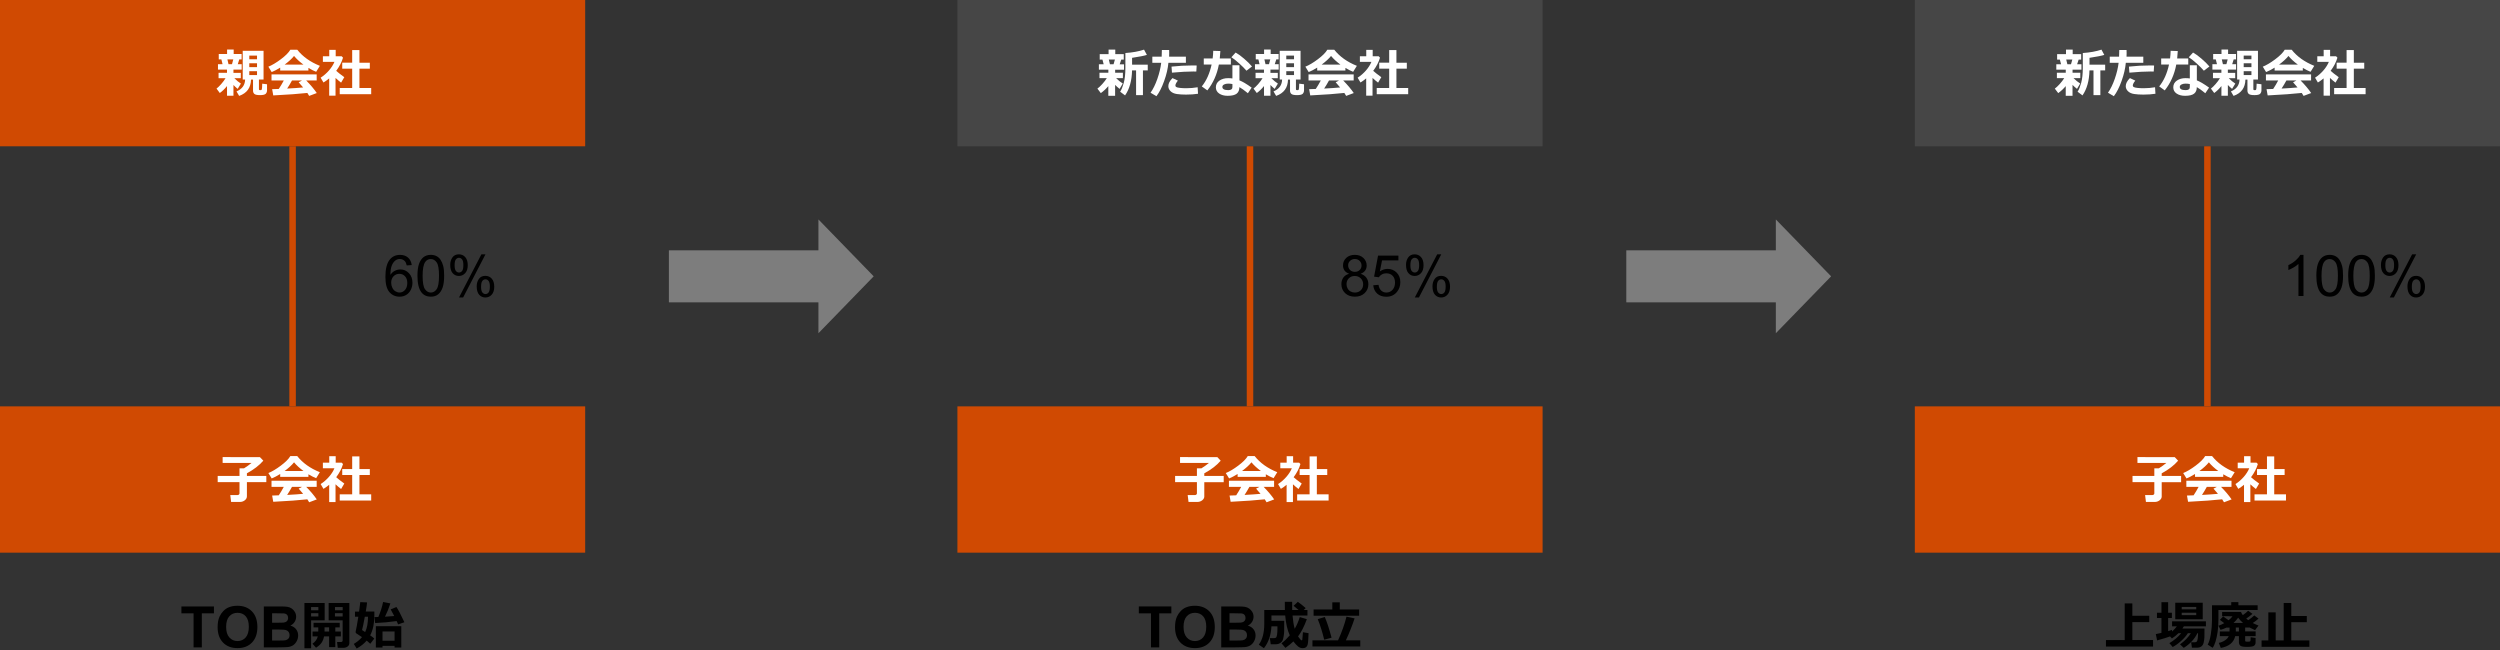 <?xml version="1.0" encoding="utf-8"?>
<!-- Generator: Adobe Illustrator 24.3.0, SVG Export Plug-In . SVG Version: 6.00 Build 0)  -->
<svg version="1.1" xmlns="http://www.w3.org/2000/svg" xmlns:xlink="http://www.w3.org/1999/xlink" x="0px" y="0px"
	 viewBox="0 0 769 200" style="enable-background:new 0 0 769 200;" xml:space="preserve">
<rect x="0" y="0" width="769" height="200" fill="#333333" stroke="none"/>
<style type="text/css">
	.st0{fill:none;stroke:#2D2D2D;stroke-miterlimit:10;}
	.st1{fill:#D04A02;}
	.st2{fill:none;stroke:#7D7D7D;stroke-miterlimit:10;}
	.st3{fill:#FFFFFF;}
	.st4{fill:#FFB600;}
	.st5{fill:#2D2D2D;}
	.st6{fill:#DB536A;}
	.st7{fill:none;stroke:#2D2D2D;stroke-linecap:square;stroke-miterlimit:10;}
	.st8{fill:#464646;}
	.st9{fill:none;stroke:#D04A02;stroke-width:2;stroke-miterlimit:10;}
	.st10{fill:#7D7D7D;}
</style>
<g id="レイヤー_1">
	<g>
		<rect class="st1" width="180" height="45"/>
		<g>
			<path class="st3" d="M69.82,26.48c-0.7,0.87-1.44,1.58-2.21,2.13l-1.01-1.36c0.41-0.3,0.88-0.76,1.42-1.37
				c0.53-0.61,0.99-1.22,1.36-1.83h-2.15v-1.65h2.59V21.4h-2.77v-1.65h1.41l-0.36-1.47h-0.81v-1.66h2.56v-1.38h2.03v1.38h2.44v1.66
				H73.6l-0.46,1.47h1.2v1.65h-2.53v1.01h2.26v1.65h-1.98c0.66,0.67,1.33,1.22,2.01,1.65l-0.99,1.63c-0.53-0.43-0.96-0.83-1.3-1.2
				v3.31h-1.98V26.48z M69.95,18.28l0.34,1.47h1.07l0.39-1.47H69.95z M77.21,24.48c-0.05,2.51-1.26,4.18-3.65,5.02l-0.81-1.38
				c1.71-0.71,2.6-1.92,2.65-3.65h-0.74v-8.84h6.41v8.84h-1.42v2.99c0,0.17,0.08,0.26,0.25,0.26h0.34c0.09,0,0.17-0.03,0.23-0.1
				c0.06-0.06,0.11-0.29,0.14-0.67s0.05-0.79,0.05-1.21l1.48,0.18v1.87c0,0.41-0.13,0.75-0.38,1.04c-0.26,0.28-0.84,0.43-1.76,0.43
				c-0.89,0-1.47-0.12-1.75-0.36c-0.28-0.24-0.42-0.59-0.42-1.04v-3.38H77.21z M79.06,18.23v-1.12h-2.38v1.12H79.06z M76.68,20.66
				h2.38v-1.2h-2.38V20.66z M79.06,21.91h-2.38v1.19h2.38V21.91z"/>
			<path class="st3" d="M94.86,21.69h-8.67V20.8c-0.96,0.6-1.84,1.06-2.62,1.37l-1.02-1.66c1.12-0.45,2.39-1.2,3.82-2.27
				s2.41-2.04,2.94-2.95h2.12c1.69,2.13,4.01,3.78,6.96,4.96l-1.14,1.84c-0.74-0.29-1.53-0.69-2.38-1.2V21.69z M94.54,28.59
				c-2.47,0.28-5.97,0.53-10.49,0.76l-0.34-1.92l2.04-0.07c0.55-0.83,1.06-1.7,1.54-2.6h-3.77v-1.88h13.89v1.88h-3.22
				c1.33,1.34,2.41,2.63,3.25,3.86l-2.34,0.88C94.98,29.26,94.8,28.96,94.54,28.59z M87.55,19.88h5.8c-1.2-0.88-2.16-1.77-2.9-2.67
				C89.76,18.07,88.79,18.96,87.55,19.88z M88.33,27.24c2.06-0.11,3.69-0.22,4.91-0.34c-0.51-0.62-0.97-1.15-1.37-1.59l1.04-0.56
				h-3.09C89.36,25.61,88.86,26.44,88.33,27.24z"/>
			<path class="st3" d="M103.23,29.43h-1.97v-5.32c-0.55,0.46-1.13,0.89-1.76,1.27l-0.87-1.48c0.95-0.61,1.8-1.35,2.55-2.21
				c0.75-0.86,1.32-1.75,1.69-2.65h-3.55v-1.73h1.96v-1.98h1.98v1.98h1.84l0.41,0.43c-0.38,1.34-1.08,2.7-2.09,4.05
				c0.48,0.45,1.31,1.1,2.49,1.95l-0.99,1.68c-0.63-0.49-1.2-0.97-1.71-1.45V29.43z M114.18,28.97h-9.68v-1.91h3.83v-5.94h-3.06
				v-1.84h3.06V15.4h2.23v3.89h3.2v1.84h-3.2v5.94h3.62V28.97z"/>
		</g>
	</g>
	<g>
		<rect x="294.5" class="st8" width="180" height="45"/>
		<g>
			<path class="st3" d="M340.93,26.48c-0.75,0.88-1.52,1.59-2.32,2.16l-1.05-1.38c0.42-0.3,0.91-0.76,1.48-1.38
				c0.56-0.62,1.04-1.24,1.42-1.85h-2.26v-1.66h2.73v-0.93h-2.91v-1.66h1.47l-0.38-1.45h-0.84v-1.68H341v-1.4h2.06v1.4h2.61v1.68
				h-0.77l-0.48,1.45h1.33v1.66h-2.73v0.93h2.38v1.66h-2.09c0.68,0.67,1.36,1.23,2.06,1.66l-0.98,1.65
				c-0.56-0.44-1.02-0.85-1.38-1.23v3.35h-2.09V26.48z M341.07,18.31l0.35,1.45h1.12l0.41-1.45H341.07z M351.57,29.27h-2.11v-7.62
				h-1.24c-0.07,3.19-0.79,5.75-2.15,7.7l-1.51-1.14c0.41-0.6,0.77-1.51,1.11-2.71c0.33-1.2,0.5-2.73,0.5-4.58v-4.61
				c2.22-0.15,4.13-0.5,5.74-1.04l0.87,1.62c-0.75,0.25-2.26,0.55-4.55,0.9v2.11h4.82v1.75h-1.48V29.27z"/>
			<path class="st3" d="M359.63,15.4c0.02,0.19,0.02,0.53,0.02,1c0,0.35-0.01,0.7-0.03,1.04h5.16v1.88h-5.38
				c-0.15,1.73-0.58,3.59-1.3,5.59s-1.51,3.56-2.38,4.68l-1.81-1.07c0.79-1.11,1.49-2.53,2.09-4.25c0.6-1.72,1-3.37,1.19-4.96h-2.73
				v-1.88h2.87c0.04-0.84,0.06-1.52,0.06-2.04H359.63z M368.51,28.84c-1.09,0.17-2.32,0.26-3.7,0.26c-1.07,0-2.01-0.06-2.82-0.18
				c-0.81-0.12-1.45-0.4-1.91-0.85c-0.46-0.44-0.7-0.97-0.7-1.57c0-0.8,0.43-1.63,1.28-2.48l1.66,0.78
				c-0.52,0.63-0.77,1.14-0.77,1.52c0,0.19,0.09,0.34,0.28,0.45c0.19,0.12,0.56,0.21,1.13,0.27c0.57,0.07,1.21,0.1,1.93,0.1
				c1.19,0,2.36-0.1,3.51-0.3L368.51,28.84z M368.1,20.15l-0.11,1.86c-0.3-0.02-0.61-0.02-0.93-0.02c-1.77,0-3.95,0.12-6.56,0.36
				l-0.14-1.86c2.16-0.24,4.33-0.36,6.51-0.36C367.37,20.12,367.78,20.13,368.1,20.15z"/>
			<path class="st3" d="M375.38,15.7c-0.04,0.83-0.1,1.6-0.18,2.29h3.41v1.87h-3.69c-0.57,3.04-1.75,5.69-3.54,7.95l-1.71-1.23
				c1.42-1.74,2.42-3.98,3.02-6.72h-2.41v-1.87h2.73c0.1-0.74,0.16-1.53,0.18-2.36L375.38,15.7z M385.01,26.95l-1.16,1.73
				c-1.04-0.86-1.91-1.49-2.61-1.88c0,0.9-0.28,1.57-0.84,2.01s-1.49,0.66-2.78,0.66c-1.04,0-1.91-0.23-2.59-0.69
				S374,27.68,374,26.87c0-0.87,0.36-1.56,1.09-2.07c0.73-0.51,1.62-0.76,2.67-0.76c0.48,0,0.92,0.03,1.33,0.09v-4.05h2.16v4.64
				C382.25,25.12,383.5,25.86,385.01,26.95z M379.09,25.85c-0.42-0.09-0.86-0.13-1.33-0.13c-0.48,0-0.89,0.09-1.24,0.27
				c-0.35,0.18-0.52,0.43-0.52,0.75c0,0.66,0.61,0.98,1.82,0.98c0.84,0,1.27-0.3,1.27-0.91V25.85z M385.12,20.45l-1.71,1.3
				c-0.54-0.64-1.29-1.4-2.26-2.27c-0.97-0.87-1.76-1.49-2.38-1.87l1.31-1.45c0.73,0.4,1.59,1.02,2.58,1.87
				S384.48,19.69,385.12,20.45z"/>
			<path class="st3" d="M388.8,26.48c-0.7,0.87-1.44,1.58-2.21,2.13l-1.01-1.36c0.41-0.3,0.88-0.76,1.42-1.37
				c0.53-0.61,0.99-1.22,1.36-1.83h-2.15v-1.65h2.59V21.4h-2.77v-1.65h1.41l-0.36-1.47h-0.81v-1.66h2.56v-1.38h2.03v1.38h2.44v1.66
				h-0.72l-0.46,1.47h1.2v1.65h-2.53v1.01h2.26v1.65h-1.98c0.66,0.67,1.33,1.22,2.01,1.65l-0.99,1.63c-0.53-0.43-0.96-0.83-1.3-1.2
				v3.31h-1.98V26.48z M388.93,18.28l0.34,1.47h1.07l0.39-1.47H388.93z M396.19,24.48c-0.05,2.51-1.26,4.18-3.65,5.02l-0.81-1.38
				c1.71-0.71,2.6-1.92,2.65-3.65h-0.74v-8.84h6.41v8.84h-1.42v2.99c0,0.17,0.08,0.26,0.25,0.26h0.34c0.09,0,0.17-0.03,0.23-0.1
				c0.06-0.06,0.11-0.29,0.14-0.67s0.05-0.79,0.05-1.21l1.48,0.18v1.87c0,0.41-0.13,0.75-0.38,1.04c-0.25,0.28-0.84,0.43-1.76,0.43
				c-0.89,0-1.47-0.12-1.75-0.36c-0.28-0.24-0.42-0.59-0.42-1.04v-3.38H396.19z M398.04,18.23v-1.12h-2.38v1.12H398.04z
				 M395.66,20.66h2.38v-1.2h-2.38V20.66z M398.04,21.91h-2.38v1.19h2.38V21.91z"/>
			<path class="st3" d="M413.84,21.69h-8.67V20.8c-0.96,0.6-1.84,1.06-2.62,1.37l-1.02-1.66c1.12-0.45,2.39-1.2,3.82-2.27
				s2.41-2.04,2.94-2.95h2.12c1.69,2.13,4.01,3.78,6.96,4.96l-1.14,1.84c-0.74-0.29-1.53-0.69-2.38-1.2V21.69z M413.52,28.59
				c-2.47,0.28-5.97,0.53-10.49,0.76l-0.34-1.92l2.04-0.07c0.55-0.83,1.07-1.7,1.54-2.6h-3.77v-1.88h13.89v1.88h-3.22
				c1.33,1.34,2.41,2.63,3.25,3.86l-2.34,0.88C413.96,29.26,413.78,28.96,413.52,28.59z M406.53,19.88h5.8
				c-1.2-0.88-2.16-1.77-2.9-2.67C408.74,18.07,407.77,18.96,406.53,19.88z M407.31,27.24c2.06-0.11,3.69-0.22,4.91-0.34
				c-0.51-0.62-0.97-1.15-1.37-1.59l1.04-0.56h-3.09C408.34,25.61,407.84,26.44,407.31,27.24z"/>
			<path class="st3" d="M422.21,29.43h-1.97v-5.32c-0.55,0.46-1.13,0.89-1.76,1.27l-0.87-1.48c0.95-0.61,1.8-1.35,2.55-2.21
				c0.75-0.86,1.32-1.75,1.69-2.65h-3.55v-1.73h1.96v-1.98h1.98v1.98h1.84l0.41,0.43c-0.38,1.34-1.08,2.7-2.09,4.05
				c0.48,0.45,1.32,1.1,2.49,1.95l-0.99,1.68c-0.63-0.49-1.2-0.97-1.71-1.45V29.43z M433.16,28.97h-9.68v-1.91h3.83v-5.94h-3.06
				v-1.84h3.06V15.4h2.23v3.89h3.2v1.84h-3.2v5.94h3.62V28.97z"/>
		</g>
	</g>
	<g>
		<rect x="589" class="st8" width="180" height="45"/>
		<g>
			<path class="st3" d="M635.43,26.48c-0.75,0.88-1.52,1.59-2.32,2.16l-1.05-1.38c0.42-0.3,0.91-0.76,1.48-1.38
				c0.56-0.62,1.04-1.24,1.42-1.85h-2.26v-1.66h2.73v-0.93h-2.91v-1.66h1.47l-0.38-1.45h-0.84v-1.68h2.73v-1.4h2.06v1.4h2.61v1.68
				h-0.77l-0.48,1.45h1.33v1.66h-2.73v0.93h2.38v1.66h-2.09c0.68,0.67,1.36,1.23,2.06,1.66l-0.98,1.65
				c-0.56-0.44-1.02-0.85-1.38-1.23v3.35h-2.09V26.48z M635.57,18.31l0.35,1.45h1.12l0.41-1.45H635.57z M646.07,29.27h-2.11v-7.62
				h-1.24c-0.07,3.19-0.79,5.75-2.15,7.7l-1.51-1.14c0.41-0.6,0.77-1.51,1.11-2.71c0.33-1.2,0.5-2.73,0.5-4.58v-4.61
				c2.22-0.15,4.13-0.5,5.74-1.04l0.87,1.62c-0.75,0.25-2.26,0.55-4.55,0.9v2.11h4.82v1.75h-1.48V29.27z"/>
			<path class="st3" d="M654.13,15.4c0.02,0.19,0.02,0.53,0.02,1c0,0.35-0.01,0.7-0.03,1.04h5.16v1.88h-5.38
				c-0.15,1.73-0.58,3.59-1.3,5.59s-1.51,3.56-2.38,4.68l-1.81-1.07c0.79-1.11,1.49-2.53,2.09-4.25c0.6-1.72,1-3.37,1.19-4.96h-2.73
				v-1.88h2.87c0.04-0.84,0.06-1.52,0.06-2.04H654.13z M663.01,28.84c-1.09,0.17-2.32,0.26-3.7,0.26c-1.07,0-2.01-0.06-2.82-0.18
				c-0.81-0.12-1.45-0.4-1.91-0.85c-0.46-0.44-0.7-0.97-0.7-1.57c0-0.8,0.43-1.63,1.28-2.48l1.66,0.78
				c-0.52,0.63-0.77,1.14-0.77,1.52c0,0.19,0.09,0.34,0.28,0.45c0.19,0.12,0.57,0.21,1.13,0.27c0.57,0.07,1.21,0.1,1.93,0.1
				c1.19,0,2.36-0.1,3.51-0.3L663.01,28.84z M662.6,20.15l-0.11,1.86c-0.3-0.02-0.61-0.02-0.93-0.02c-1.77,0-3.95,0.12-6.56,0.36
				l-0.14-1.86c2.16-0.24,4.33-0.36,6.51-0.36C661.87,20.12,662.28,20.13,662.6,20.15z"/>
			<path class="st3" d="M669.88,15.7c-0.04,0.83-0.1,1.6-0.18,2.29h3.41v1.87h-3.69c-0.57,3.04-1.75,5.69-3.54,7.95l-1.71-1.23
				c1.42-1.74,2.42-3.98,3.02-6.72h-2.41v-1.87h2.73c0.1-0.74,0.16-1.53,0.18-2.36L669.88,15.7z M679.51,26.95l-1.16,1.73
				c-1.04-0.86-1.91-1.49-2.61-1.88c0,0.9-0.28,1.57-0.84,2.01s-1.49,0.66-2.78,0.66c-1.04,0-1.91-0.23-2.59-0.69
				s-1.03-1.09-1.03-1.91c0-0.87,0.36-1.56,1.09-2.07s1.62-0.76,2.67-0.76c0.48,0,0.92,0.03,1.33,0.09v-4.05h2.16v4.64
				C676.75,25.12,678,25.86,679.51,26.95z M673.59,25.85c-0.42-0.09-0.86-0.13-1.33-0.13c-0.48,0-0.89,0.09-1.24,0.27
				s-0.52,0.43-0.52,0.75c0,0.66,0.61,0.98,1.82,0.98c0.84,0,1.27-0.3,1.27-0.91V25.85z M679.62,20.45l-1.71,1.3
				c-0.54-0.64-1.29-1.4-2.26-2.27c-0.97-0.87-1.76-1.49-2.38-1.87l1.31-1.45c0.73,0.4,1.59,1.02,2.58,1.87
				S678.98,19.69,679.62,20.45z"/>
			<path class="st3" d="M683.3,26.48c-0.7,0.87-1.44,1.58-2.21,2.13l-1.01-1.36c0.41-0.3,0.88-0.76,1.42-1.37
				c0.53-0.61,0.99-1.22,1.36-1.83h-2.15v-1.65h2.59V21.4h-2.77v-1.65h1.41l-0.36-1.47h-0.81v-1.66h2.56v-1.38h2.03v1.38h2.44v1.66
				h-0.72l-0.46,1.47h1.2v1.65h-2.53v1.01h2.26v1.65h-1.98c0.66,0.67,1.33,1.22,2.01,1.65l-0.99,1.63c-0.53-0.43-0.96-0.83-1.3-1.2
				v3.31h-1.98V26.48z M683.43,18.28l0.34,1.47h1.07l0.39-1.47H683.43z M690.69,24.48c-0.05,2.51-1.26,4.18-3.65,5.02l-0.81-1.38
				c1.71-0.71,2.6-1.92,2.65-3.65h-0.74v-8.84h6.41v8.84h-1.42v2.99c0,0.17,0.08,0.26,0.25,0.26h0.34c0.09,0,0.17-0.03,0.23-0.1
				c0.06-0.06,0.11-0.29,0.14-0.67s0.05-0.79,0.05-1.21l1.48,0.18v1.87c0,0.41-0.13,0.75-0.38,1.04c-0.25,0.28-0.84,0.43-1.76,0.43
				c-0.89,0-1.47-0.12-1.75-0.36c-0.28-0.24-0.42-0.59-0.42-1.04v-3.38H690.69z M692.54,18.23v-1.12h-2.38v1.12H692.54z
				 M690.16,20.66h2.38v-1.2h-2.38V20.66z M692.54,21.91h-2.38v1.19h2.38V21.91z"/>
			<path class="st3" d="M708.34,21.69h-8.67V20.8c-0.96,0.6-1.84,1.06-2.62,1.37l-1.02-1.66c1.12-0.45,2.39-1.2,3.82-2.27
				s2.41-2.04,2.94-2.95h2.12c1.69,2.13,4.01,3.78,6.96,4.96l-1.14,1.84c-0.74-0.29-1.53-0.69-2.38-1.2V21.69z M708.02,28.59
				c-2.47,0.28-5.97,0.53-10.49,0.76l-0.34-1.92l2.04-0.07c0.55-0.83,1.07-1.7,1.54-2.6H697v-1.88h13.89v1.88h-3.22
				c1.33,1.34,2.41,2.63,3.25,3.86l-2.34,0.88C708.46,29.26,708.28,28.96,708.02,28.59z M701.03,19.88h5.8
				c-1.2-0.88-2.16-1.77-2.9-2.67C703.24,18.07,702.27,18.96,701.03,19.88z M701.81,27.24c2.06-0.11,3.69-0.22,4.91-0.34
				c-0.51-0.62-0.97-1.15-1.37-1.59l1.04-0.56h-3.09C702.84,25.61,702.34,26.44,701.81,27.24z"/>
			<path class="st3" d="M716.71,29.43h-1.97v-5.32c-0.55,0.46-1.13,0.89-1.76,1.27l-0.87-1.48c0.95-0.61,1.8-1.35,2.55-2.21
				c0.75-0.86,1.32-1.75,1.69-2.65h-3.55v-1.73h1.96v-1.98h1.98v1.98h1.84l0.41,0.43c-0.38,1.34-1.08,2.7-2.09,4.05
				c0.48,0.45,1.32,1.1,2.49,1.95l-0.99,1.68c-0.63-0.49-1.2-0.97-1.71-1.45V29.43z M727.66,28.97h-9.68v-1.91h3.83v-5.94h-3.06
				v-1.84h3.06V15.4h2.23v3.89h3.2v1.84h-3.2v5.94h3.62V28.97z"/>
		</g>
	</g>
	<g>
		<rect x="294.5" y="125" class="st1" width="180" height="45"/>
		<g>
			<path class="st3" d="M370.45,152.66c0,0.49-0.22,0.9-0.66,1.24s-0.94,0.5-1.5,0.5h-2.7l-0.26-2.12h2.27
				c0.14,0,0.27-0.05,0.39-0.15s0.18-0.22,0.18-0.35v-3.47h-6.71v-1.92h6.71v-2.34h1.4c0.81-0.5,1.58-1.05,2.31-1.66h-8.9v-1.79
				l11.48,0.02l1.03,1.09c-1.26,1.46-2.94,2.75-5.05,3.88v0.81h5.97v1.92h-5.97V152.66z"/>
			<path class="st3" d="M389.36,146.69h-8.67v-0.89c-0.96,0.6-1.84,1.06-2.62,1.37l-1.02-1.66c1.12-0.45,2.39-1.2,3.82-2.27
				s2.41-2.04,2.94-2.95h2.12c1.69,2.13,4.01,3.78,6.96,4.96l-1.14,1.84c-0.74-0.29-1.53-0.69-2.38-1.2V146.69z M389.04,153.59
				c-2.47,0.28-5.97,0.53-10.49,0.76l-0.34-1.92l2.04-0.07c0.55-0.83,1.06-1.7,1.54-2.6h-3.77v-1.88h13.89v1.88h-3.22
				c1.33,1.34,2.41,2.63,3.25,3.86l-2.34,0.88C389.48,154.26,389.3,153.96,389.04,153.59z M382.05,144.88h5.8
				c-1.2-0.88-2.16-1.77-2.9-2.67C384.26,143.07,383.29,143.96,382.05,144.88z M382.83,152.24c2.06-0.11,3.69-0.22,4.91-0.34
				c-0.51-0.62-0.97-1.15-1.37-1.59l1.04-0.56h-3.09C383.86,150.61,383.36,151.43,382.83,152.24z"/>
			<path class="st3" d="M397.73,154.43h-1.97v-5.32c-0.55,0.46-1.13,0.89-1.76,1.27l-0.87-1.48c0.95-0.61,1.8-1.35,2.55-2.21
				s1.32-1.75,1.69-2.65h-3.55v-1.73h1.96v-1.98h1.98v1.98h1.84l0.41,0.43c-0.38,1.34-1.08,2.7-2.09,4.05
				c0.48,0.45,1.32,1.1,2.49,1.95l-0.99,1.68c-0.63-0.49-1.2-0.97-1.71-1.45V154.43z M408.67,153.97H399v-1.91h3.83v-5.94h-3.06
				v-1.84h3.06v-3.89h2.23v3.89h3.2v1.84h-3.2v5.94h3.62V153.97z"/>
		</g>
	</g>
	<g>
		<rect y="125" class="st1" width="180" height="45"/>
		<g>
			<path class="st3" d="M75.95,152.66c0,0.49-0.22,0.9-0.66,1.24s-0.94,0.5-1.5,0.5h-2.7l-0.26-2.12h2.27
				c0.14,0,0.27-0.05,0.39-0.15s0.18-0.22,0.18-0.35v-3.47h-6.71v-1.92h6.71v-2.34h1.4c0.81-0.5,1.58-1.05,2.31-1.66h-8.9v-1.79
				l11.48,0.02L81,141.7c-1.26,1.46-2.94,2.75-5.05,3.88v0.81h5.97v1.92h-5.97V152.66z"/>
			<path class="st3" d="M94.86,146.69h-8.67v-0.89c-0.96,0.6-1.84,1.06-2.62,1.37l-1.02-1.66c1.12-0.45,2.39-1.2,3.82-2.27
				s2.41-2.04,2.94-2.95h2.12c1.69,2.13,4.01,3.78,6.96,4.96l-1.14,1.84c-0.74-0.29-1.53-0.69-2.38-1.2V146.69z M94.54,153.59
				c-2.47,0.28-5.97,0.53-10.49,0.76l-0.34-1.92l2.04-0.07c0.55-0.83,1.06-1.7,1.54-2.6h-3.77v-1.88h13.89v1.88h-3.22
				c1.33,1.34,2.41,2.63,3.25,3.86l-2.34,0.88C94.98,154.26,94.8,153.96,94.54,153.59z M87.55,144.88h5.8
				c-1.2-0.88-2.16-1.77-2.9-2.67C89.76,143.07,88.79,143.96,87.55,144.88z M88.33,152.24c2.06-0.11,3.69-0.22,4.91-0.34
				c-0.51-0.62-0.97-1.15-1.37-1.59l1.04-0.56h-3.09C89.36,150.61,88.86,151.43,88.33,152.24z"/>
			<path class="st3" d="M103.23,154.43h-1.97v-5.32c-0.55,0.46-1.13,0.89-1.76,1.27l-0.87-1.48c0.95-0.61,1.8-1.35,2.55-2.21
				c0.75-0.86,1.32-1.75,1.69-2.65h-3.55v-1.73h1.96v-1.98h1.98v1.98h1.84l0.41,0.43c-0.38,1.34-1.08,2.7-2.09,4.05
				c0.48,0.45,1.31,1.1,2.49,1.95l-0.99,1.68c-0.63-0.49-1.2-0.97-1.71-1.45V154.43z M114.18,153.97h-9.68v-1.91h3.83v-5.94h-3.06
				v-1.84h3.06v-3.89h2.23v3.89h3.2v1.84h-3.2v5.94h3.62V153.97z"/>
		</g>
	</g>
	<g>
		<rect x="589" y="125" class="st1" width="180" height="45"/>
		<g>
			<path class="st3" d="M664.95,152.66c0,0.49-0.22,0.9-0.66,1.24s-0.94,0.5-1.5,0.5h-2.7l-0.26-2.12h2.27
				c0.14,0,0.27-0.05,0.39-0.15s0.18-0.22,0.18-0.35v-3.47h-6.71v-1.92h6.71v-2.34h1.4c0.81-0.5,1.58-1.05,2.31-1.66h-8.9v-1.79
				l11.48,0.02l1.03,1.09c-1.26,1.46-2.94,2.75-5.05,3.88v0.81h5.97v1.92h-5.97V152.66z"/>
			<path class="st3" d="M683.86,146.69h-8.67v-0.89c-0.96,0.6-1.84,1.06-2.62,1.37l-1.02-1.66c1.12-0.45,2.39-1.2,3.82-2.27
				s2.41-2.04,2.94-2.95h2.12c1.69,2.13,4.01,3.78,6.96,4.96l-1.14,1.84c-0.74-0.29-1.53-0.69-2.38-1.2V146.69z M683.54,153.59
				c-2.47,0.28-5.97,0.53-10.49,0.76l-0.34-1.92l2.04-0.07c0.55-0.83,1.07-1.7,1.54-2.6h-3.77v-1.88h13.89v1.88h-3.22
				c1.33,1.34,2.41,2.63,3.25,3.86l-2.34,0.88C683.98,154.26,683.8,153.96,683.54,153.59z M676.55,144.88h5.8
				c-1.2-0.88-2.16-1.77-2.9-2.67C678.76,143.07,677.79,143.96,676.55,144.88z M677.33,152.24c2.06-0.11,3.69-0.22,4.91-0.34
				c-0.51-0.62-0.97-1.15-1.37-1.59l1.04-0.56h-3.09C678.36,150.61,677.86,151.43,677.33,152.24z"/>
			<path class="st3" d="M692.23,154.43h-1.97v-5.32c-0.55,0.46-1.13,0.89-1.76,1.27l-0.87-1.48c0.95-0.61,1.8-1.35,2.55-2.21
				s1.32-1.75,1.69-2.65h-3.55v-1.73h1.96v-1.98h1.98v1.98h1.84l0.41,0.43c-0.38,1.34-1.08,2.7-2.09,4.05
				c0.48,0.45,1.32,1.1,2.49,1.95l-0.99,1.68c-0.63-0.49-1.2-0.97-1.71-1.45V154.43z M703.17,153.97h-9.68v-1.91h3.83v-5.94h-3.06
				v-1.84h3.06v-3.89h2.23v3.89h3.2v1.84h-3.2v5.94h3.62V153.97z"/>
		</g>
	</g>
	<line class="st9" x1="90" y1="45" x2="90" y2="125"/>
	<line class="st9" x1="384.5" y1="45" x2="384.5" y2="125"/>
	<line class="st9" x1="679" y1="45" x2="679" y2="125"/>
	<g>
		<rect x="205.75" y="77" class="st10" width="55" height="16"/>
		<polygon class="st10" points="268.75,85 251.75,67.5 251.75,102.5 		"/>
	</g>
	<g>
		<rect x="500.25" y="77" class="st10" width="55" height="16"/>
		<polygon class="st10" points="563.25,85 546.25,67.5 546.25,102.5 		"/>
	</g>
	<g>
		<path d="M59.54,199.14v-10.47H55.8v-2.13h10.01v2.13h-3.73v10.47H59.54z"/>
		<path d="M66.94,192.92c0-1.28,0.19-2.36,0.58-3.23c0.29-0.64,0.68-1.22,1.17-1.73c0.5-0.51,1.04-0.89,1.63-1.13
			c0.79-0.33,1.69-0.5,2.72-0.5c1.86,0,3.34,0.58,4.46,1.73c1.11,1.15,1.67,2.75,1.67,4.8c0,2.04-0.55,3.63-1.66,4.78
			c-1.11,1.15-2.58,1.72-4.44,1.72c-1.87,0-3.36-0.57-4.47-1.71C67.49,196.5,66.94,194.93,66.94,192.92z M69.56,192.84
			c0,1.43,0.33,2.51,0.99,3.24c0.66,0.74,1.5,1.11,2.51,1.11s1.85-0.37,2.5-1.1s0.98-1.83,0.98-3.29c0-1.44-0.32-2.52-0.95-3.23
			s-1.47-1.07-2.52-1.07c-1.05,0-1.89,0.36-2.54,1.08C69.88,190.3,69.56,191.39,69.56,192.84z"/>
		<path d="M81.15,186.54h5.04c1,0,1.74,0.04,2.23,0.12c0.49,0.08,0.93,0.26,1.31,0.52s0.71,0.62,0.97,1.05
			c0.26,0.44,0.39,0.93,0.39,1.47c0,0.59-0.16,1.13-0.48,1.62c-0.32,0.49-0.75,0.86-1.29,1.11c0.77,0.22,1.36,0.6,1.77,1.14
			c0.41,0.54,0.62,1.17,0.62,1.9c0,0.57-0.13,1.13-0.4,1.67c-0.27,0.54-0.63,0.97-1.09,1.3c-0.46,0.32-1.03,0.52-1.71,0.6
			c-0.42,0.05-1.45,0.07-3.07,0.09h-4.29V186.54z M83.7,188.64v2.91h1.67c0.99,0,1.61-0.01,1.85-0.04c0.44-0.05,0.78-0.2,1.03-0.45
			c0.25-0.25,0.37-0.58,0.37-0.98c0-0.39-0.11-0.71-0.32-0.95s-0.53-0.39-0.96-0.44c-0.25-0.03-0.98-0.04-2.17-0.04H83.7z
			 M83.7,193.65v3.37h2.35c0.92,0,1.5-0.03,1.74-0.08c0.38-0.07,0.69-0.24,0.92-0.5c0.24-0.27,0.36-0.62,0.36-1.07
			c0-0.38-0.09-0.7-0.27-0.96c-0.18-0.26-0.45-0.46-0.79-0.58s-1.1-0.18-2.26-0.18H83.7z"/>
		<path d="M99.86,190.82h-4.16v8.58h-2.06v-13.92h6.23V190.82z M97.93,187.71v-0.98h-2.24v0.98H97.93z M97.93,189.63v-1.01h-2.24
			v1.01H97.93z M99.68,195.74c-0.14,0.76-0.39,1.4-0.76,1.95c-0.37,0.54-0.94,1.06-1.71,1.55l-1.1-1.23
			c0.88-0.61,1.43-1.36,1.64-2.26h-1.61v-1.48h1.76v-1.28h-1.45v-1.42h8.05v1.42h-1.36v1.28h1.71v1.48h-1.71v3.3h-1.91v-3.3H99.68z
			 M99.83,194.25h1.41v-1.28h-1.41V194.25z M107.46,197.83c0,0.41-0.17,0.75-0.52,1.02s-0.76,0.41-1.23,0.41h-1.82l-0.21-1.78h1.23
			c0.12,0,0.24-0.04,0.34-0.13s0.15-0.19,0.15-0.32v-6.21h-4.31v-5.34h6.37V197.83z M103.04,187.71h2.37v-0.98h-2.37V187.71z
			 M105.4,188.62h-2.37v1.01h2.37V188.62z"/>
		<path d="M115.14,189.46c0,2.36-0.42,4.35-1.27,5.98c0.55,0.38,0.97,0.7,1.26,0.98l-1.23,1.6c-0.27-0.27-0.64-0.59-1.11-0.97
			c-0.79,0.93-1.82,1.74-3.07,2.44l-0.89-1.42c1.04-0.63,1.88-1.33,2.52-2.09c-0.61-0.43-1.19-0.81-1.73-1.14
			c-0.16-0.1-0.23-0.24-0.23-0.43c0-0.06,0.01-0.13,0.02-0.2c0.21-0.86,0.48-2.36,0.81-4.5h-1.03v-1.59h1.27
			c0.19-1.33,0.31-2.3,0.36-2.91l2.09,0.09c-0.03,0.46-0.16,1.4-0.4,2.81h2.64V189.46z M112.32,194.43c0.59-1.23,0.88-2.8,0.88-4.72
			h-0.98c-0.36,1.98-0.64,3.34-0.85,4.09C111.55,193.93,111.87,194.14,112.32,194.43z M122.01,191.04c-2.11,0.3-4.32,0.51-6.62,0.61
			l-0.19-1.84c0.39,0,0.78-0.01,1.17-0.02c0.68-1.58,1.17-3.12,1.47-4.62l2.24,0.44c-0.47,1.45-1.02,2.82-1.66,4.09
			c1.15-0.07,2.1-0.14,2.84-0.21c-0.42-0.85-0.78-1.53-1.09-2.05l1.77-0.73c0.54,0.78,1.36,2.34,2.45,4.69l-1.93,0.66L122.01,191.04
			z M121.37,198.67h-3.71v0.51h-2.05v-6.57h7.83v6.57h-2.07V198.67z M117.66,197.08h3.71v-2.84h-3.71V197.08z"/>
	</g>
	<g>
		<path d="M354.04,199.14v-10.47h-3.74v-2.13h10.01v2.13h-3.73v10.47H354.04z"/>
		<path d="M361.44,192.92c0-1.28,0.19-2.36,0.58-3.23c0.29-0.64,0.68-1.22,1.17-1.73c0.5-0.51,1.04-0.89,1.63-1.13
			c0.79-0.33,1.69-0.5,2.72-0.5c1.86,0,3.34,0.58,4.46,1.73c1.11,1.15,1.67,2.75,1.67,4.8c0,2.04-0.55,3.63-1.66,4.78
			c-1.11,1.15-2.58,1.72-4.44,1.72c-1.87,0-3.36-0.57-4.47-1.71C361.99,196.5,361.44,194.93,361.44,192.92z M364.06,192.84
			c0,1.43,0.33,2.51,0.99,3.24c0.66,0.74,1.5,1.11,2.51,1.11s1.85-0.37,2.5-1.1s0.98-1.83,0.98-3.29c0-1.44-0.32-2.52-0.95-3.23
			s-1.47-1.07-2.52-1.07c-1.05,0-1.89,0.36-2.54,1.08C364.38,190.3,364.06,191.39,364.06,192.84z"/>
		<path d="M375.65,186.54h5.04c1,0,1.74,0.04,2.23,0.12c0.49,0.08,0.93,0.26,1.31,0.52s0.71,0.62,0.97,1.05
			c0.26,0.44,0.39,0.93,0.39,1.47c0,0.59-0.16,1.13-0.48,1.62c-0.32,0.49-0.75,0.86-1.29,1.11c0.77,0.22,1.36,0.6,1.77,1.14
			c0.41,0.54,0.62,1.17,0.62,1.9c0,0.57-0.13,1.13-0.4,1.67c-0.27,0.54-0.63,0.97-1.09,1.3c-0.46,0.32-1.03,0.52-1.71,0.6
			c-0.42,0.05-1.45,0.07-3.07,0.09h-4.29V186.54z M378.2,188.64v2.91h1.67c0.99,0,1.61-0.01,1.85-0.04c0.44-0.05,0.78-0.2,1.03-0.45
			c0.25-0.25,0.37-0.58,0.37-0.98c0-0.39-0.11-0.71-0.32-0.95s-0.53-0.39-0.96-0.44c-0.25-0.03-0.98-0.04-2.17-0.04H378.2z
			 M378.2,193.65v3.37h2.35c0.92,0,1.5-0.03,1.74-0.08c0.38-0.07,0.69-0.24,0.92-0.5c0.24-0.27,0.36-0.62,0.36-1.07
			c0-0.38-0.09-0.7-0.27-0.96c-0.18-0.26-0.45-0.46-0.79-0.58s-1.1-0.18-2.26-0.18H378.2z"/>
		<path d="M395.03,190.96c0,1.68-0.01,2.76-0.02,3.25s-0.07,1.04-0.18,1.63s-0.21,1-0.32,1.2c-0.11,0.21-0.27,0.4-0.47,0.57
			s-0.44,0.31-0.7,0.41c-0.26,0.1-0.53,0.15-0.81,0.15h-1.65l-0.27-1.88h1.31c0.2,0,0.38-0.05,0.54-0.14s0.27-0.39,0.36-0.89
			s0.12-1.19,0.12-2.07c0-0.17,0-0.34-0.01-0.52h-1.84c-0.13,2.7-0.9,4.94-2.31,6.72l-1.57-1.09c1.12-1.52,1.68-3.65,1.68-6.41
			v-4.26h6.34c-0.02-0.47-0.02-1.31-0.02-2.52h2.26l0.01,2.52h1.95c-0.35-0.29-0.86-0.71-1.52-1.28l1.3-1.23
			c0.94,0.67,1.75,1.32,2.42,1.94l-0.62,0.58h1.16v1.7h-4.58c0.14,1.66,0.36,3.02,0.66,4.06c0.62-1.02,1.14-2.21,1.56-3.59
			l2.18,0.66c-0.85,2.29-1.76,4.05-2.71,5.29c0.55,0.81,0.92,1.21,1.12,1.21c0.09,0,0.16-0.06,0.19-0.18
			c0.03-0.12,0.1-0.89,0.2-2.32l1.73,0.3l-0.09,1.8c-0.04,0.85-0.11,1.44-0.21,1.78s-0.28,0.59-0.53,0.77
			c-0.25,0.17-0.58,0.26-0.98,0.26c-0.52,0-0.99-0.18-1.43-0.53s-0.91-0.87-1.43-1.55c-0.71,0.68-1.52,1.34-2.44,1.99l-1.22-1.41
			c0.92-0.71,1.77-1.53,2.55-2.45c-0.72-1.57-1.2-3.6-1.41-6.11h-4.23v1.63H395.03z"/>
		<path d="M418.43,198.86h-14.72v-1.9h7.88c1.15-2.53,2.02-4.95,2.59-7.27l2.5,0.52c-0.77,2.3-1.66,4.55-2.69,6.75h4.43V198.86z
			 M418.08,189.39h-14.02v-1.92h5.76v-2.19h2.3v2.19h5.95V189.39z M409.59,196.15l-2.27,0.62c-0.53-2.26-1.19-4.37-1.98-6.32
			l2.16-0.67C408.16,191.29,408.86,193.41,409.59,196.15z"/>
	</g>
	<g>
		<path d="M662.27,198.88h-14.48v-2h5.77v-11.27h2.35v3.8h5.2v1.95h-5.2v5.51h6.37V198.88z"/>
		<path d="M667.51,195.76c-0.9,0.34-2.23,0.75-3.99,1.23l-0.39-1.94c0.55-0.1,1.12-0.23,1.73-0.38v-4.57h-1.38v-1.63h1.38v-3.24
			h2.06v3.24h1.15v1.63h-1.15v4.02c0.45-0.13,0.85-0.26,1.18-0.37l0.03,0.51c0.62-0.58,1.12-1.12,1.48-1.61h-1.48v-1.52h10.41v1.52
			h-6.78c-0.16,0.27-0.31,0.5-0.45,0.69h6.79c0,1.29-0.01,2.18-0.02,2.67c-0.02,0.49-0.09,1.02-0.22,1.6s-0.38,0.99-0.73,1.24
			c-0.35,0.25-0.82,0.38-1.39,0.38h-1.5l-0.24-1.66h1.07c0.22,0,0.41-0.05,0.58-0.16c0.17-0.11,0.29-0.41,0.36-0.9
			c0.08-0.49,0.11-1.07,0.11-1.73h-0.2c-0.88,1.81-2.28,3.31-4.2,4.5l-1.15-1.07c1.43-1.03,2.55-2.17,3.34-3.43h-0.92
			c-0.51,0.81-1.22,1.62-2.12,2.42c-0.91,0.81-1.76,1.41-2.55,1.82l-1.02-1.19c1.42-0.83,2.63-1.85,3.63-3.05h-0.84
			c-0.6,0.6-1.27,1.13-2.01,1.6L667.51,195.76z M677.56,190.49h-8.45v-5.09h8.45V190.49z M675.56,187.43v-0.73h-4.47v0.73H675.56z
			 M675.56,189.21v-0.74h-4.47v0.74H675.56z"/>
		<path d="M694.45,187.64h-12.06v2.75c0,1.57-0.09,2.92-0.26,4.05s-0.39,2.1-0.64,2.92c-0.26,0.82-0.55,1.46-0.89,1.9l-1.52-0.98
			c0.42-0.69,0.75-1.77,0.98-3.25c0.23-1.47,0.35-2.89,0.35-4.26v-4.59h5.92v-0.97h2.2v0.97h5.92V187.64z M687.55,195.68
			c-0.45,1.96-1.92,3.16-4.43,3.62l-0.62-1.55c0.68-0.13,1.31-0.39,1.89-0.77s0.96-0.81,1.16-1.3h-2.73v-1.45h2.98l0.01-0.41
			l0.01-0.78h-0.93c-0.58,0.28-1.2,0.52-1.86,0.7l-0.62-1.27c0.58-0.19,1.17-0.45,1.77-0.79c-0.36-0.29-0.8-0.62-1.34-1.02
			l1.01-1.05c0.53,0.35,1.08,0.75,1.66,1.18c0.54-0.42,0.94-0.83,1.22-1.23l-3.2-0.02v-1.31h5.8c0.11,0.31,0.3,0.64,0.56,0.98
			c0.69-0.47,1.23-0.92,1.64-1.35l1.33,0.96c-0.68,0.57-1.32,1.06-1.92,1.46c0.19,0.16,0.4,0.32,0.63,0.49
			c0.75-0.52,1.37-1.01,1.85-1.47l1.3,0.98c-0.46,0.43-1.05,0.88-1.77,1.35c0.56,0.29,1.15,0.55,1.77,0.79l-1.07,1.42
			c-0.62-0.28-1.17-0.55-1.64-0.81h-1.4v1.19h3.23v1.45h-3.23v1.36c0,0.14,0.04,0.23,0.13,0.28s0.33,0.07,0.74,0.07
			c0.36,0,0.59-0.04,0.68-0.12c0.1-0.08,0.14-0.49,0.14-1.24l1.52,0.21v1.38c0,0.42-0.15,0.76-0.45,1c-0.3,0.25-1.03,0.37-2.18,0.37
			c-1.12,0-1.82-0.13-2.09-0.39c-0.27-0.26-0.41-0.62-0.41-1.07v-1.85H687.55z M688.46,190c-0.4,0.58-0.88,1.12-1.44,1.62h2.94
			C689.37,191.12,688.87,190.58,688.46,190z M687.73,193.04l0.01,1.19h0.95v-1.19H687.73z"/>
		<path d="M710.36,198.96h-14.7v-1.97h2.08v-8.62h2.26v8.62h2.46v-11.51h2.34v4h4.77v1.91h-4.77v5.6h5.57V198.96z"/>
	</g>
	<g>
		<path d="M126.65,81.53l-1.54,0.12c-0.14-0.61-0.33-1.05-0.58-1.32c-0.42-0.44-0.93-0.66-1.55-0.66c-0.49,0-0.93,0.14-1.3,0.41
			c-0.49,0.36-0.87,0.87-1.15,1.56c-0.28,0.68-0.43,1.65-0.44,2.91c0.37-0.57,0.83-0.99,1.37-1.26c0.54-0.27,1.1-0.41,1.69-0.41
			c1.03,0,1.91,0.38,2.63,1.14c0.73,0.76,1.09,1.74,1.09,2.94c0,0.79-0.17,1.53-0.51,2.2c-0.34,0.68-0.81,1.2-1.41,1.56
			c-0.6,0.36-1.27,0.54-2.03,0.54c-1.29,0-2.34-0.47-3.15-1.42c-0.81-0.95-1.22-2.51-1.22-4.69c0-2.43,0.45-4.21,1.35-5.31
			c0.78-0.96,1.84-1.44,3.17-1.44c0.99,0,1.8,0.28,2.44,0.83C126.14,79.79,126.52,80.55,126.65,81.53z M120.33,86.96
			c0,0.53,0.11,1.04,0.34,1.53c0.23,0.49,0.54,0.86,0.95,1.11s0.83,0.38,1.28,0.38c0.65,0,1.21-0.26,1.68-0.79
			c0.47-0.53,0.7-1.24,0.7-2.15c0-0.87-0.23-1.56-0.7-2.06c-0.46-0.5-1.05-0.75-1.75-0.75c-0.7,0-1.29,0.25-1.78,0.75
			C120.57,85.49,120.33,86.15,120.33,86.96z"/>
		<path d="M128.41,84.83c0-1.49,0.15-2.69,0.46-3.6s0.76-1.61,1.37-2.1c0.6-0.49,1.37-0.74,2.28-0.74c0.68,0,1.27,0.14,1.78,0.41
			c0.51,0.27,0.93,0.66,1.26,1.18c0.33,0.51,0.59,1.14,0.78,1.87c0.19,0.74,0.28,1.73,0.28,2.98c0,1.48-0.15,2.67-0.46,3.58
			s-0.76,1.61-1.36,2.11c-0.6,0.5-1.37,0.74-2.29,0.74c-1.21,0-2.17-0.44-2.86-1.31C128.82,88.91,128.41,87.2,128.41,84.83z
			 M130,84.83c0,2.07,0.24,3.45,0.73,4.13c0.48,0.68,1.08,1.03,1.79,1.03c0.71,0,1.31-0.34,1.79-1.03c0.48-0.69,0.73-2.06,0.73-4.13
			c0-2.07-0.24-3.45-0.73-4.13c-0.48-0.68-1.09-1.02-1.81-1.02c-0.71,0-1.28,0.3-1.7,0.9C130.26,81.35,130,82.76,130,84.83z"/>
		<path d="M138.49,81.47c0-0.9,0.23-1.66,0.68-2.29c0.45-0.63,1.11-0.95,1.97-0.95c0.79,0,1.45,0.28,1.96,0.85s0.78,1.39,0.78,2.49
			c0,1.07-0.26,1.89-0.79,2.46s-1.17,0.86-1.94,0.86c-0.76,0-1.4-0.28-1.9-0.85C138.74,83.47,138.49,82.62,138.49,81.47z
			 M141.18,79.3c-0.38,0-0.7,0.17-0.96,0.5s-0.38,0.94-0.38,1.83c0,0.81,0.13,1.38,0.39,1.71c0.26,0.33,0.58,0.49,0.95,0.49
			c0.39,0,0.71-0.17,0.97-0.5s0.38-0.94,0.38-1.82c0-0.81-0.13-1.38-0.39-1.71C141.88,79.46,141.56,79.3,141.18,79.3z M141.19,91.51
			l6.89-13.28h1.25l-6.87,13.28H141.19z M146.63,88.09c0-0.9,0.23-1.67,0.68-2.3c0.45-0.63,1.11-0.94,1.98-0.94
			c0.79,0,1.45,0.28,1.96,0.85s0.78,1.39,0.78,2.49c0,1.06-0.26,1.89-0.79,2.46c-0.52,0.58-1.17,0.86-1.95,0.86
			c-0.76,0-1.4-0.29-1.9-0.85C146.89,90.09,146.63,89.23,146.63,88.09z M149.33,85.92c-0.39,0-0.71,0.17-0.97,0.5
			c-0.26,0.33-0.38,0.94-0.38,1.83c0,0.8,0.13,1.37,0.39,1.7c0.26,0.33,0.58,0.5,0.95,0.5c0.4,0,0.72-0.17,0.98-0.5
			c0.25-0.33,0.38-0.94,0.38-1.82c0-0.81-0.13-1.38-0.39-1.71S149.72,85.92,149.33,85.92z"/>
	</g>
	<g>
		<path d="M415,84.21c-0.64-0.24-1.12-0.57-1.43-1.01c-0.31-0.44-0.46-0.96-0.46-1.56c0-0.92,0.33-1.69,0.99-2.31
			c0.66-0.62,1.54-0.94,2.63-0.94c1.1,0,1.98,0.32,2.65,0.96c0.67,0.64,1.01,1.42,1.01,2.33c0,0.58-0.15,1.09-0.46,1.53
			s-0.77,0.77-1.4,1c0.77,0.25,1.36,0.66,1.77,1.22s0.61,1.23,0.61,2.01c0,1.08-0.38,1.98-1.14,2.72c-0.76,0.73-1.76,1.1-3.01,1.1
			c-1.24,0-2.25-0.37-3.01-1.1c-0.76-0.74-1.14-1.65-1.14-2.75c0-0.82,0.21-1.5,0.62-2.06C413.64,84.79,414.23,84.42,415,84.21z
			 M414.19,87.41c0,0.44,0.1,0.87,0.31,1.28c0.21,0.41,0.52,0.73,0.93,0.96c0.41,0.23,0.86,0.34,1.33,0.34
			c0.74,0,1.35-0.24,1.83-0.71c0.48-0.48,0.72-1.08,0.72-1.81c0-0.74-0.25-1.36-0.74-1.85s-1.12-0.73-1.86-0.73
			c-0.73,0-1.33,0.24-1.81,0.72S414.19,86.69,414.19,87.41z M414.69,81.59c0,0.6,0.19,1.08,0.58,1.46s0.88,0.57,1.5,0.57
			c0.6,0,1.08-0.19,1.47-0.56c0.38-0.38,0.57-0.84,0.57-1.38c0-0.57-0.2-1.04-0.59-1.43s-0.88-0.58-1.47-0.58
			c-0.59,0-1.08,0.19-1.47,0.57C414.88,80.61,414.69,81.07,414.69,81.59z"/>
		<path d="M422.41,87.75l1.62-0.14c0.12,0.79,0.4,1.38,0.84,1.78s0.97,0.6,1.58,0.6c0.75,0,1.38-0.28,1.89-0.84s0.77-1.31,0.77-2.23
			c0-0.88-0.25-1.58-0.74-2.09s-1.14-0.76-1.95-0.76c-0.5,0-0.95,0.11-1.35,0.34c-0.4,0.23-0.72,0.52-0.95,0.88l-1.45-0.19
			l1.22-6.47h6.26v1.48h-5.03l-0.68,3.39c0.76-0.53,1.55-0.79,2.38-0.79c1.1,0,2.03,0.38,2.79,1.14s1.13,1.74,1.13,2.94
			c0,1.14-0.33,2.13-1,2.96c-0.81,1.02-1.91,1.53-3.31,1.53c-1.14,0-2.08-0.32-2.8-0.96C422.92,89.66,422.51,88.81,422.41,87.75z"/>
		<path d="M432.49,81.47c0-0.9,0.23-1.66,0.68-2.29c0.45-0.63,1.11-0.95,1.97-0.95c0.79,0,1.45,0.28,1.96,0.85s0.78,1.39,0.78,2.49
			c0,1.07-0.26,1.89-0.79,2.46s-1.17,0.86-1.94,0.86c-0.76,0-1.4-0.28-1.9-0.85C432.74,83.47,432.49,82.62,432.49,81.47z
			 M435.18,79.3c-0.38,0-0.7,0.17-0.96,0.5c-0.26,0.33-0.38,0.94-0.38,1.83c0,0.81,0.13,1.38,0.39,1.71
			c0.26,0.33,0.58,0.49,0.95,0.49c0.39,0,0.71-0.17,0.97-0.5s0.38-0.94,0.38-1.82c0-0.81-0.13-1.38-0.39-1.71
			C435.88,79.46,435.56,79.3,435.18,79.3z M435.19,91.51l6.89-13.28h1.25l-6.87,13.28H435.19z M440.63,88.09
			c0-0.9,0.23-1.67,0.68-2.3c0.45-0.63,1.11-0.94,1.98-0.94c0.79,0,1.45,0.28,1.96,0.85s0.78,1.39,0.78,2.49
			c0,1.06-0.26,1.89-0.79,2.46c-0.52,0.58-1.17,0.86-1.95,0.86c-0.76,0-1.4-0.29-1.9-0.85C440.89,90.09,440.63,89.23,440.63,88.09z
			 M443.33,85.92c-0.39,0-0.71,0.17-0.97,0.5c-0.25,0.33-0.38,0.94-0.38,1.83c0,0.8,0.13,1.37,0.39,1.7c0.26,0.33,0.58,0.5,0.95,0.5
			c0.4,0,0.72-0.17,0.98-0.5c0.25-0.33,0.38-0.94,0.38-1.82c0-0.81-0.13-1.38-0.39-1.71S443.72,85.92,443.33,85.92z"/>
	</g>
	<g>
		<path d="M708.55,91.05H707v-9.86c-0.37,0.35-0.86,0.71-1.47,1.07c-0.6,0.35-1.15,0.62-1.63,0.8v-1.5c0.87-0.41,1.62-0.9,2.27-1.48
			c0.65-0.58,1.11-1.14,1.38-1.68h1V91.05z"/>
		<path d="M712.51,84.83c0-1.49,0.15-2.69,0.46-3.6s0.76-1.61,1.37-2.1c0.6-0.49,1.37-0.74,2.28-0.74c0.68,0,1.27,0.14,1.78,0.41
			c0.51,0.27,0.93,0.66,1.26,1.18s0.59,1.14,0.78,1.87c0.19,0.74,0.28,1.73,0.28,2.98c0,1.48-0.15,2.67-0.46,3.58
			s-0.76,1.61-1.36,2.11c-0.6,0.5-1.37,0.74-2.29,0.74c-1.21,0-2.17-0.44-2.86-1.31C712.93,88.91,712.51,87.2,712.51,84.83z
			 M714.1,84.83c0,2.07,0.24,3.45,0.73,4.13s1.08,1.03,1.79,1.03c0.71,0,1.31-0.34,1.79-1.03s0.73-2.06,0.73-4.13
			c0-2.07-0.24-3.45-0.73-4.13s-1.09-1.02-1.81-1.02c-0.71,0-1.28,0.3-1.7,0.9C714.37,81.35,714.1,82.76,714.1,84.83z"/>
		<path d="M722.3,84.83c0-1.49,0.15-2.69,0.46-3.6s0.76-1.61,1.37-2.1c0.6-0.49,1.37-0.74,2.28-0.74c0.68,0,1.27,0.14,1.78,0.41
			c0.51,0.27,0.93,0.66,1.26,1.18s0.59,1.14,0.78,1.87c0.19,0.74,0.28,1.73,0.28,2.98c0,1.48-0.15,2.67-0.46,3.58
			c-0.3,0.91-0.76,1.61-1.36,2.11c-0.61,0.5-1.37,0.74-2.29,0.74c-1.21,0-2.17-0.44-2.86-1.31C722.72,88.91,722.3,87.2,722.3,84.83z
			 M723.89,84.83c0,2.07,0.24,3.45,0.73,4.13c0.48,0.68,1.08,1.03,1.79,1.03s1.31-0.34,1.79-1.03c0.48-0.69,0.73-2.06,0.73-4.13
			c0-2.07-0.24-3.45-0.73-4.13c-0.48-0.68-1.09-1.02-1.81-1.02c-0.71,0-1.28,0.3-1.7,0.9C724.16,81.35,723.89,82.76,723.89,84.83z"
			/>
		<path d="M732.38,81.47c0-0.9,0.23-1.66,0.68-2.29c0.45-0.63,1.11-0.95,1.97-0.95c0.79,0,1.45,0.28,1.96,0.85s0.78,1.39,0.78,2.49
			c0,1.07-0.26,1.89-0.79,2.46s-1.17,0.86-1.94,0.86c-0.76,0-1.4-0.28-1.9-0.85C732.63,83.47,732.38,82.62,732.38,81.47z
			 M735.07,79.3c-0.38,0-0.7,0.17-0.96,0.5c-0.26,0.33-0.38,0.94-0.38,1.83c0,0.81,0.13,1.38,0.39,1.71
			c0.26,0.33,0.58,0.49,0.95,0.49c0.39,0,0.71-0.17,0.97-0.5s0.38-0.94,0.38-1.82c0-0.81-0.13-1.38-0.39-1.71
			C735.78,79.46,735.46,79.3,735.07,79.3z M735.08,91.51l6.89-13.28h1.25l-6.87,13.28H735.08z M740.53,88.09
			c0-0.9,0.23-1.67,0.68-2.3c0.45-0.63,1.11-0.94,1.98-0.94c0.79,0,1.45,0.28,1.96,0.85s0.78,1.39,0.78,2.49
			c0,1.06-0.26,1.89-0.79,2.46c-0.52,0.58-1.17,0.86-1.95,0.86c-0.76,0-1.4-0.29-1.9-0.85C740.78,90.09,740.53,89.23,740.53,88.09z
			 M743.23,85.92c-0.39,0-0.71,0.17-0.97,0.5c-0.25,0.33-0.38,0.94-0.38,1.83c0,0.8,0.13,1.37,0.39,1.7c0.26,0.33,0.58,0.5,0.95,0.5
			c0.4,0,0.72-0.17,0.98-0.5c0.25-0.33,0.38-0.94,0.38-1.82c0-0.81-0.13-1.38-0.39-1.71S743.61,85.92,743.23,85.92z"/>
	</g>
</g>
<g id="レイヤー_2">
</g>
</svg>
